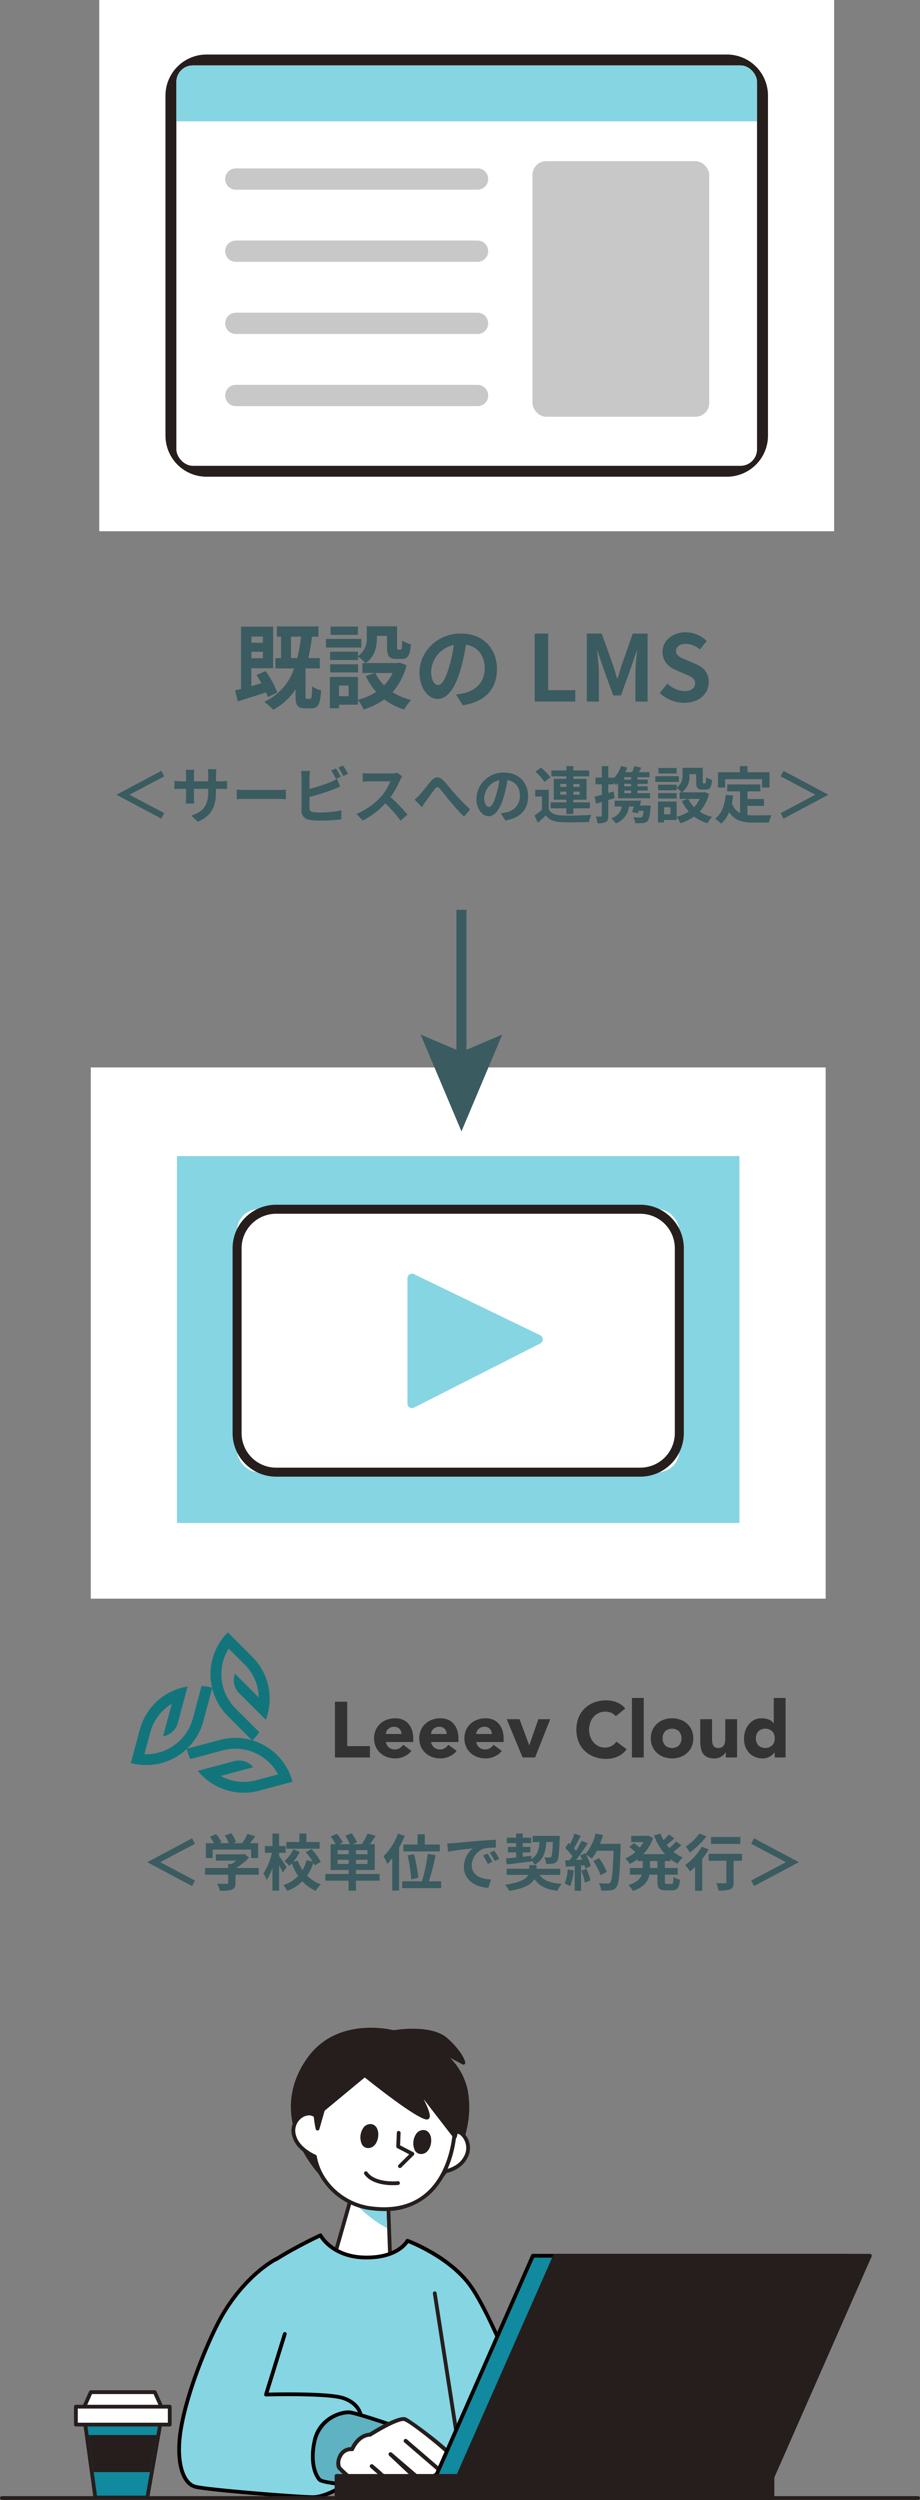<svg xmlns="http://www.w3.org/2000/svg" xmlns:xlink="http://www.w3.org/1999/xlink" width="275" height="747.114" viewBox="0 0 275 747.114">
  <rect x="0" y="0" width="275" height="747.114" fill="#808080" stroke="none"/>
  <defs>
    <clipPath id="clip-path">
      <rect id="長方形_5253" data-name="長方形 5253" width="275" height="141.13" fill="none"/>
    </clipPath>
    <clipPath id="clip-path-2">
      <path id="パス_16028" data-name="パス 16028" d="M132.889,83.918a14.2,14.2,0,0,0,8.415,3.06,12.484,12.484,0,0,0,7.905-2.8l-.51-14.28-11.22-2.04Z" transform="translate(-132.889 -67.854)" fill="none"/>
    </clipPath>
    <clipPath id="clip-path-3">
      <path id="パス_16030" data-name="パス 16030" d="M133.748,83.919a13.7,13.7,0,0,0,7.766,2.705,12.175,12.175,0,0,0,7.33-2.5l-.484-13.549-10.268-1.866Z" transform="translate(-133.748 -68.714)" fill="none"/>
    </clipPath>
    <clipPath id="clip-path-5">
      <path id="パス_16042" data-name="パス 16042" d="M34.482,156.7l2.974,21.627H52.045L55.854,156.7Z" transform="translate(-34.482 -156.701)" fill="none"/>
    </clipPath>
    <clipPath id="clip-path-7">
      <path id="パス_15963" data-name="パス 15963" d="M178.63,135.076H23.074A12.277,12.277,0,0,1,10.81,122.812V21.164A12.289,12.289,0,0,1,23.074,8.9H178.648a12.289,12.289,0,0,1,12.264,12.264V122.812a12.289,12.289,0,0,1-12.264,12.264Z" transform="translate(-10.81 -8.9)" fill="#251e1c"/>
    </clipPath>
    <clipPath id="clip-path-8">
      <rect id="長方形_5251" data-name="長方形 5251" width="173.567" height="119.659" rx="4.92" fill="#fff"/>
    </clipPath>
  </defs>
  <g id="グループ_9566" data-name="グループ 9566" transform="translate(-50 -3852.597)">
    <g id="グループ_9066" data-name="グループ 9066" transform="translate(50 4458.582)">
      <g id="グループ_9055" data-name="グループ 9055">
        <g id="グループ_9054" data-name="グループ 9054" clip-path="url(#clip-path)">
          <path id="パス_16021" data-name="パス 16021" d="M146.157,1.5s11.078-1.979,15.757,2.29S167,10.632,167,10.632L158.755,6.22s7.52,4.93,8.96,12.652C170.6,34.323,159.474,45.8,159.474,45.8l-34.585-1.537S107.846,27.629,120.873,9.46C129.8-2.995,146.157,1.5,146.157,1.5" transform="translate(-28.485 -0.175)" fill="#251e1c"/>
          <path id="パス_16022" data-name="パス 16022" d="M159.3,46.195h-.026l-34.584-1.537a.563.563,0,0,1-.37-.16c-.174-.17-17.239-17.191-4.08-35.541C128.875-3.088,144.435.364,146.006.751c1.3-.218,11.5-1.761,16.116,2.449,4.77,4.353,5.246,7.055,5.263,7.167a.565.565,0,0,1-.825.588l-3.733-2a19.549,19.549,0,0,1,5.271,9.634c2.9,15.559-8.279,27.314-8.392,27.43a.568.568,0,0,1-.407.172m-34.337-2.658,34.1,1.516c1.371-1.523,10.523-12.318,7.924-26.252-1.377-7.387-8.642-12.234-8.715-12.283a.566.566,0,0,1,.577-.972l6.863,3.672a20.706,20.706,0,0,0-4.353-5.181c-4.415-4.031-15.167-2.171-15.275-2.151a.565.565,0,0,1-.249-.011c-.161-.044-16.083-4.241-24.675,7.741-5.274,7.355-6.225,15.308-2.828,23.637a34.569,34.569,0,0,0,6.632,10.284" transform="translate(-28.311 0)" fill="#251e1c"/>
          <path id="パス_16023" data-name="パス 16023" d="M178.08,41.607c2.375-1.947,6.534,2.557,4.047,7.307-2.021,3.861-7.062,4.312-7.062,4.312Z" transform="translate(-43.001 -10.106)" fill="#fff"/>
          <path id="パス_16024" data-name="パス 16024" d="M174.881,53.606a.565.565,0,0,1-.548-.708l3.015-11.62a.559.559,0,0,1,.189-.295,2.836,2.836,0,0,1,3.724.224,6.249,6.249,0,0,1,1.184,7.783c-2.139,4.087-7.295,4.593-7.513,4.613l-.051,0m3.512-11.85L175.646,52.34c1.442-.306,4.416-1.238,5.8-3.873a5.12,5.12,0,0,0-.9-6.38,1.879,1.879,0,0,0-2.153-.33" transform="translate(-42.817 -9.921)" fill="#251e1c"/>
          <path id="パス_16025" data-name="パス 16025" d="M148.7,69.894l.51,14.28a12.484,12.484,0,0,1-7.905,2.8,14.209,14.209,0,0,1-8.415-3.06l4.59-16.065Z" transform="translate(-32.641 -16.667)" fill="#fff"/>
          <path id="パス_16026" data-name="パス 16026" d="M141.119,87.361a14.655,14.655,0,0,1-8.782-3.2.565.565,0,0,1-.176-.585l4.59-16.064a.57.57,0,0,1,.645-.4l11.22,2.04a.569.569,0,0,1,.465.537l.511,14.28a.565.565,0,0,1-.184.437,12.958,12.958,0,0,1-8.288,2.953" transform="translate(-32.457 -16.483)" fill="#251e1c"/>
        </g>
      </g>
      <g id="グループ_9057" data-name="グループ 9057" transform="translate(100.248 51.187)">
        <g id="グループ_9056" data-name="グループ 9056" clip-path="url(#clip-path-2)">
          <path id="パス_16027" data-name="パス 16027" d="M133.749,83.919a13.685,13.685,0,0,0,7.766,2.705,12.164,12.164,0,0,0,7.329-2.5L148.36,70.58l-10.267-1.866Z" transform="translate(-133.1 -68.065)" fill="#fff"/>
        </g>
      </g>
      <g id="グループ_9059" data-name="グループ 9059" transform="translate(100.896 51.836)">
        <g id="グループ_9058" data-name="グループ 9058" clip-path="url(#clip-path-3)">
          <path id="パス_16029" data-name="パス 16029" d="M138.973,67.854s6.653,7.44,12.581,9.353l.382-7.458Z" transform="translate(-135.031 -68.503)" fill="#86d5e3"/>
        </g>
      </g>
      <g id="グループ_9061" data-name="グループ 9061">
        <g id="グループ_9060" data-name="グループ 9060" clip-path="url(#clip-path)">
          <path id="パス_16031" data-name="パス 16031" d="M117.674,82.22s3.405,6.352,13,6.63c10.35.3,13.005-4.991,13.005-4.991s12.495,4.59,18.87,13.515c8.125,11.374,23.2,52.93,23.459,54.716h-96.9s8.16-54.282,9.945-58.107S117.674,82.22,117.674,82.22" transform="translate(-21.889 -20.196)" fill="#86d5e3"/>
          <path id="パス_16032" data-name="パス 16032" d="M185.829,152.472H88.93a.567.567,0,0,1-.56-.65c.334-2.22,8.193-54.407,9.992-58.262,1.82-3.9,17.145-11.214,18.886-12.035a.569.569,0,0,1,.74.244c.134.248,3.391,6.067,12.523,6.332,9.834.3,12.459-4.632,12.484-4.682a.567.567,0,0,1,.7-.275c.517.19,12.732,4.753,19.135,13.717,8,11.2,23.2,52.445,23.56,54.964a.566.566,0,0,1-.56.646M89.587,151.34h95.5c-1.732-5.54-15.37-42.888-23.18-53.821-5.539-7.754-15.942-12.246-18.177-13.145-.917,1.329-4.326,5.1-13.254,4.858-8.4-.244-12.194-4.946-13.2-6.466-4.934,2.36-16.537,8.381-17.886,11.273-1.369,2.933-6.951,38.38-9.8,57.3" transform="translate(-21.705 -20.012)" fill="#090000"/>
          <path id="パス_16033" data-name="パス 16033" d="M102.557,114.016l-5.61,18.1s18.1-.51,22.95,1.02,5.355,5.1,5.355,5.1l-5.127,21.109s-5.355,3.442-9.18,3.442-31.517-2.164-35.155-3.131c-3.833-1.02-6.05-7.967-4.088-18.36,2.173-11.514,8.085-25.358,11.475-31.628C87.868,101,94.5,94.708,99.966,91.61" transform="translate(-17.433 -22.502)" fill="#86d5e3"/>
          <path id="パス_16034" data-name="パス 16034" d="M110.764,163.174c-3.766,0-31.586-2.162-35.3-3.151-4.534-1.205-6.383-9.024-4.5-19.011C73.174,129.3,79.212,115.3,82.5,109.22c4.221-7.808,10.579-14.645,17.007-18.287a.566.566,0,1,1,.558.984c-6.251,3.543-12.446,10.212-16.57,17.84-3.254,6.018-9.23,19.882-11.417,31.463-1.973,10.459.357,16.825,3.678,17.709,3.67.976,31.268,3.113,35.01,3.113,3.225,0,7.714-2.64,8.685-3.235l5.043-20.766c-.121-.554-.908-3.269-4.946-4.545-4.7-1.483-22.584-1-22.764-.994a.543.543,0,0,1-.467-.224.563.563,0,0,1-.09-.509l5.61-18.1a.566.566,0,0,1,1.082.334l-5.377,17.353c3.586-.08,17.993-.309,22.347,1.067,5.125,1.617,5.722,5.4,5.745,5.558a.551.551,0,0,1-.011.214L120.494,159.3a.564.564,0,0,1-.244.342c-.224.145-5.539,3.533-9.485,3.533" transform="translate(-17.251 -22.317)" fill="#090000"/>
          <path id="パス_16035" data-name="パス 16035" d="M146.933,155.964s-8.925-3.06-11.73-3.57c-2.244-.408-9.18,1.53-10.71,8.415s.51,10.71,1.53,11.73,11.985,1.785,11.985,1.785Z" transform="translate(-30.444 -37.42)" fill="#5fb2c1"/>
          <path id="パス_16036" data-name="パス 16036" d="M137.822,174.705h-.038c-2.622-.183-11.261-.864-12.346-1.949-1.338-1.338-3.2-5.425-1.682-12.253,1.614-7.267,8.878-9.3,11.363-8.85,2.815.512,11.446,3.466,11.812,3.592a.565.565,0,0,1,.326.782l-8.925,18.36a.567.567,0,0,1-.509.318m-3.448-21.982a10.428,10.428,0,0,0-9.513,8.024c-1.414,6.362.283,10.112,1.377,11.206.633.537,6.142,1.224,11.242,1.593l8.478-17.439c-2.051-.693-8.73-2.922-11.041-3.342a3.064,3.064,0,0,0-.543-.043" transform="translate(-30.259 -37.236)" fill="#090000"/>
          <path id="パス_16037" data-name="パス 16037" d="M180.244,158.118a.566.566,0,0,1-.558-.479l-8.161-52.53a.566.566,0,0,1,1.119-.174l8.16,52.53a.565.565,0,0,1-.472.646.577.577,0,0,1-.088.007" transform="translate(-42.13 -25.658)" fill="#251e1c"/>
          <path id="パス_16038" data-name="パス 16038" d="M56.316,155.951,52.308,178.71H36.752l-3.131-22.759Z" transform="translate(-8.258 -38.306)" fill="#86d5e3"/>
          <path id="パス_16039" data-name="パス 16039" d="M52.124,179.091H36.567a.565.565,0,0,1-.561-.489l-3.131-22.758a.566.566,0,0,1,.561-.643H56.132a.566.566,0,0,1,.557.664l-4.008,22.759a.567.567,0,0,1-.557.468" transform="translate(-8.074 -38.122)" fill="#251e1c"/>
          <path id="パス_16040" data-name="パス 16040" d="M37.456,178.328H52.045L55.854,156.7H34.482Z" transform="translate(-8.47 -38.49)" fill="#11899e"/>
        </g>
      </g>
      <g id="グループ_9063" data-name="グループ 9063" transform="translate(26.012 118.211)">
        <g id="グループ_9062" data-name="グループ 9062" clip-path="url(#clip-path-5)">
          <path id="パス_16041" data-name="パス 16041" d="M57.5,161.346H31.495a.566.566,0,0,0-.566.566v9.945a.566.566,0,0,0,.566.566H57.5a.566.566,0,0,0,.566-.566v-9.945a.566.566,0,0,0-.566-.566" transform="translate(-33.609 -157.842)" fill="#251e1c"/>
        </g>
      </g>
      <g id="グループ_9065" data-name="グループ 9065">
        <g id="グループ_9064" data-name="グループ 9064" clip-path="url(#clip-path)">
          <path id="パス_16043" data-name="パス 16043" d="M56.66,149.473l-2.295-5.1H35.24l-2.3,5.1Z" transform="translate(-8.092 -35.462)" fill="#fff"/>
          <path id="パス_16044" data-name="パス 16044" d="M56.476,149.855H32.761a.566.566,0,0,1-.516-.8l2.295-5.1a.566.566,0,0,1,.516-.334H54.181a.564.564,0,0,1,.515.334l2.295,5.1a.566.566,0,0,1-.515.8m-22.84-1.132H55.6l-1.786-3.969H35.421Z" transform="translate(-7.908 -35.278)" fill="#251e1c"/>
          <rect id="長方形_5255" data-name="長方形 5255" width="28.05" height="5.355" transform="translate(22.685 113.245)" fill="#fff"/>
          <path id="パス_16045" data-name="パス 16045" d="M57.938,155.857H29.888a.566.566,0,0,1-.566-.566v-5.355a.566.566,0,0,1,.566-.566h28.05a.566.566,0,0,1,.566.566v5.355a.566.566,0,0,1-.566.566m-27.484-1.132H57.372V150.5H30.454Z" transform="translate(-7.202 -36.69)" fill="#251e1c"/>
          <path id="パス_16046" data-name="パス 16046" d="M134.368,169.625c-.919-1.2,0-5.865,3.825-5.61,0,0,1.631-4.135,5.355-4.335,0,0,8.415-5.355,10.455-4.59s15.555,11.221,15.81,13.26-2.551,3.825-5.355,2.04c0,0-3.57,4.845-7.65,1.275l-7.139-6.119s5.073,4.789,6.731,6.319c1.511,1.395-3.57,4.08-5.865,2.551a81.357,81.357,0,0,1-6.476-5.3,45.64,45.64,0,0,1,4.267,3.938c.8,1.027-3.656,3.784-6.589,2.382a32.456,32.456,0,0,1-7.369-5.809" transform="translate(-32.924 -38.076)" fill="#fff"/>
          <path id="パス_16047" data-name="パス 16047" d="M143.376,176.226a4.8,4.8,0,0,1-2.088-.446A32.908,32.908,0,0,1,133.7,169.8c-.671-.878-.576-2.784.21-4.249a4.145,4.145,0,0,1,3.708-2.325c.524-1.082,2.253-4.048,5.544-4.314,1.708-1.079,8.713-5.37,10.855-4.564,1.558.585,15.867,11.161,16.191,13.742a2.963,2.963,0,0,1-1.458,2.842,4.356,4.356,0,0,1-4.349.035,6.989,6.989,0,0,1-4.161,2.39,4.82,4.82,0,0,1-3.2-.811,1.941,1.941,0,0,1-.387.781c-1.16,1.474-4.673,2.708-6.645,1.395-.405-.269-.864-.606-1.347-.975a2.145,2.145,0,0,1-.247.375,7.246,7.246,0,0,1-5.042,2.108M137.7,164.41a3,3,0,0,0-2.742,1.7,3.427,3.427,0,0,0-.312,2.965,31.711,31.711,0,0,0,7.153,5.634,5.37,5.37,0,0,0,4.553-.467,2.961,2.961,0,0,0,1.268-1.068,16.035,16.035,0,0,0-1.4-1.414c-1.454-1.227-2.658-2.311-2.75-2.394a.594.594,0,0,1,.776-.9c.09.075,1.487,1.231,2.716,2.363,1.25,1.055,2.682,2.213,3.71,2.9,1.353.9,4.219-.08,5.053-1.14.252-.32.157-.408.08-.478-1.641-1.516-6.684-6.276-6.736-6.325a.594.594,0,0,1,.8-.883l7.139,6.12a4.011,4.011,0,0,0,3.1,1.149,6.242,6.242,0,0,0,3.681-2.326.594.594,0,0,1,.8-.148,3.281,3.281,0,0,0,3.531.226,1.767,1.767,0,0,0,.915-1.692c-.272-1.577-13.156-11.924-15.429-12.777-1.219-.456-6.537,2.378-9.928,4.535a.589.589,0,0,1-.287.092c-3.3.177-4.82,3.921-4.834,3.96a.6.6,0,0,1-.592.375c-.088-.007-.176-.009-.259-.009" transform="translate(-32.731 -37.887)" fill="#251e1c"/>
          <path id="パス_16048" data-name="パス 16048" d="M170.819,172.915a.591.591,0,0,1-.388-.143l-10.29-8.854a.594.594,0,0,1,.775-.9l10.291,8.853a.594.594,0,0,1-.388,1.044" transform="translate(-39.284 -40.006)" fill="#251e1c"/>
          <path id="パス_16049" data-name="パス 16049" d="M266.7,156.378H172.607l29.07-66.044h94.094Z" transform="translate(-42.397 -22.188)" fill="#11899e"/>
          <path id="パス_16050" data-name="パス 16050" d="M266.517,156.759H172.423a.566.566,0,0,1-.518-.794l29.07-66.044a.566.566,0,0,1,.518-.338h94.094a.566.566,0,0,1,.518.794l-29.07,66.044a.567.567,0,0,1-.518.338m-93.227-1.132h92.859L294.72,90.715H201.861Z" transform="translate(-42.213 -22.004)" fill="#090000"/>
          <path id="パス_16051" data-name="パス 16051" d="M304.849,89.839a.567.567,0,0,0-.473-.256H210.281a.565.565,0,0,0-.518.338l-29.07,66.044a.565.565,0,0,0,.517.794h94.1a.564.564,0,0,0,.517-.338l29.07-66.044a.563.563,0,0,0-.044-.537" transform="translate(-44.372 -22.004)" fill="#251e1c"/>
          <path id="パス_16052" data-name="パス 16052" d="M263.462,176.794h-130.3a.566.566,0,0,0-.566.566v6.63a.566.566,0,0,0,.566.566h130.3a.566.566,0,0,0,.566-.566v-6.63a.566.566,0,0,0-.566-.566" transform="translate(-32.568 -43.426)" fill="#251e1c"/>
          <path id="パス_16053" data-name="パス 16053" d="M145.632,14.072c-16.307-.65-22.1,10.348-22.1,10.348a38.5,38.5,0,0,0-1.048,5.064c-2.449-1.525-7.286,1.388-5.988,6.269.951,3.576,4.845,5.588,6.2,6.19a17.753,17.753,0,0,0,2.126,5.824A20.009,20.009,0,0,0,140.328,57.5c23.381,2.463,24.151-23.281,24.151-23.281,1.12-8.887-2.54-19.5-18.847-20.146" transform="translate(-28.56 -3.45)" fill="#fff"/>
          <path id="パス_16054" data-name="パス 16054" d="M143.2,58.047a29.635,29.635,0,0,1-3.119-.169,20.54,20.54,0,0,1-15.947-10.011A18.19,18.19,0,0,1,122,42.153c-1.75-.822-5.3-2.885-6.242-6.439a5.769,5.769,0,0,1,2.069-6.35,4.653,4.653,0,0,1,4.017-.88,37.141,37.141,0,0,1,.954-4.41.62.62,0,0,1,.041-.1,19.093,19.093,0,0,1,5.094-5.6c3.256-2.491,8.939-5.386,17.534-5.046,7.094.283,12.389,2.43,15.738,6.383,3.067,3.62,4.363,8.734,3.648,14.4-.011.451-.457,12.41-8.349,19.3a19.558,19.558,0,0,1-13.3,4.639M120.775,29.456a3.918,3.918,0,0,0-2.273.817,4.673,4.673,0,0,0-1.648,5.151c.9,3.368,4.726,5.3,5.88,5.818a.564.564,0,0,1,.325.413,17.169,17.169,0,0,0,2.059,5.644A19.409,19.409,0,0,0,140.2,56.753c6.368.673,11.6-.739,15.555-4.193,7.519-6.562,7.967-18.424,7.971-18.543.4-3.15.473-9.025-3.385-13.58-3.135-3.7-8.155-5.714-14.919-5.983-8.221-.324-13.65,2.418-16.755,4.778a18.687,18.687,0,0,0-4.8,5.223,39.346,39.346,0,0,0-1.013,4.926.566.566,0,0,1-.859.4,2.29,2.29,0,0,0-1.221-.324" transform="translate(-28.376 -3.266)" fill="#251e1c"/>
          <path id="パス_16055" data-name="パス 16055" d="M146.655,7.6c9.179.131,18.183,4.808,20.212,11.524s-.2,15.286-.2,15.286L152.445,15.993s7.664,12.063,5.873,12.739S139.685,16,139.685,16L127.22,26.326,125.586,32s-1.8-7.71.2-12.989S136.708,7.455,146.655,7.6" transform="translate(-30.665 -1.865)" fill="#251e1c"/>
          <path id="パス_16056" data-name="パス 16056" d="M166.479,34.787a.566.566,0,0,1-.448-.22l-8.953-11.593c1.224,2.39,2.121,4.6,1.821,5.5a.95.95,0,0,1-.567.606c-.774.291-4.256-.959-18.825-12.538l-11.979,9.926-1.586,5.509a.535.535,0,0,1-.558.41.566.566,0,0,1-.536-.438c-.075-.321-1.813-7.938.221-13.317,2.151-5.687,11.476-11.915,21.408-11.783,9.815.14,18.733,5.266,20.745,11.926,2.053,6.79-.1,15.235-.2,15.591a.565.565,0,0,1-.434.411.535.535,0,0,1-.113.012M152.259,15.243a.566.566,0,0,1,.449.22l13.48,17.455c.511-2.538,1.479-8.766-.048-13.819C164.264,12.892,155.8,8.11,146.461,7.978c-9.458-.156-18.315,5.716-20.334,11.052-1.243,3.29-.952,7.621-.591,10.27l.954-3.315a.566.566,0,0,1,.183-.279l12.466-10.33a.566.566,0,0,1,.714-.008c7.667,6.107,16.322,12.365,18,12.631.121-1.255-2.986-7.036-6.067-11.887a.566.566,0,0,1,.477-.869" transform="translate(-30.479 -1.681)" fill="#251e1c"/>
          <path id="パス_16057" data-name="パス 16057" d="M158.11,51.977a.566.566,0,0,1-.4-.968l3.168-3.134-3.561-1.853a.563.563,0,0,1-.3-.524l.162-4.077a.555.555,0,0,1,.588-.542.566.566,0,0,1,.542.588l-.148,3.718,3.931,2.045a.565.565,0,0,1,.137.9l-3.72,3.68a.563.563,0,0,1-.4.164" transform="translate(-38.567 -10.04)" fill="#251e1c"/>
          <path id="パス_16058" data-name="パス 16058" d="M152.906,61.035c-2.29,0-6.51-.412-8.551-3.234a.566.566,0,1,1,.917-.663c2.434,3.367,9,2.71,9.062,2.7a.566.566,0,0,1,.121,1.126c-.082.009-.675.069-1.549.069" transform="translate(-35.431 -13.977)" fill="#251e1c"/>
          <path id="パス_16059" data-name="パス 16059" d="M166.815,40.516h0a2.615,2.615,0,0,0-2.346,1.412,5.005,5.005,0,0,0-.253,4.648,2.1,2.1,0,0,0,1.881,1.117h.038c1.906-.03,2.959-2.078,2.982-3.99.022-1.851-.9-3.132-2.3-3.187" transform="translate(-40.223 -9.951)" fill="#251e1c"/>
          <path id="パス_16060" data-name="パス 16060" d="M145.852,38.155h0a2.584,2.584,0,0,0-2.346,1.413,5,5,0,0,0-.253,4.648,2.1,2.1,0,0,0,1.879,1.116h.039c1.906-.03,2.96-2.078,2.983-3.99.022-1.851-.9-3.132-2.3-3.187" transform="translate(-35.074 -9.371)" fill="#251e1c"/>
          <path id="パス_16061" data-name="パス 16061" d="M274.434,186.695H.566a.566.566,0,1,1,0-1.132H274.434a.566.566,0,1,1,0,1.132" transform="translate(0 -45.58)" fill="#251e1c"/>
        </g>
      </g>
    </g>
    <g id="OBJECTS" transform="translate(79.672 3852.597)">
      <rect id="長方形_5245" data-name="長方形 5245" width="219.659" height="158.759" transform="translate(-2.537 319)" fill="#fff"/>
      <rect id="長方形_5246" data-name="長方形 5246" width="168.112" height="109.647" transform="translate(23.236 345.487)" fill="#86d5e3"/>
      <rect id="長方形_5247" data-name="長方形 5247" width="132.18" height="78.583" rx="6.37" transform="translate(41.193 361.376)" fill="#fff"/>
      <path id="パス_15960" data-name="パス 15960" d="M416.544,103.676H307.666a13.011,13.011,0,0,1-13-13V35.416a13.011,13.011,0,0,1,13-13H416.544a13.011,13.011,0,0,1,13,13V90.679A13.011,13.011,0,0,1,416.544,103.676ZM307.666,25.111a10.316,10.316,0,0,0-10.306,10.306V90.679a10.316,10.316,0,0,0,10.306,10.306H416.544A10.316,10.316,0,0,0,426.85,90.679V35.416a10.316,10.316,0,0,0-10.306-10.306H307.666Z" transform="translate(-254.813 337.62)" fill="#251e1c"/>
      <path id="パス_15961" data-name="パス 15961" d="M362.923,52.08,325.16,33.812a1.317,1.317,0,0,0-1.3.073,1.351,1.351,0,0,0-.641,1.153V72.49a1.328,1.328,0,0,0,.641,1.153,1.344,1.344,0,0,0,1.318.055l37.763-19.184a1.363,1.363,0,0,0-.037-2.435Z" transform="translate(-231.102 346.967)" fill="#86d5e3"/>
      <rect id="長方形_5248" data-name="長方形 5248" width="219.659" height="158.759" fill="#fff"/>
      <path id="パス_15962" data-name="パス 15962" d="M178.63,135.076H23.074A12.277,12.277,0,0,1,10.81,122.812V21.164A12.289,12.289,0,0,1,23.074,8.9H178.648a12.289,12.289,0,0,1,12.264,12.264V122.812a12.289,12.289,0,0,1-12.264,12.264Z" transform="translate(8.978 7.391)" fill="#251e1c"/>
      <g id="グループ_9053" data-name="グループ 9053" transform="translate(19.788 16.291)" clip-path="url(#clip-path-7)">
        <rect id="長方形_5249" data-name="長方形 5249" width="173.567" height="119.659" rx="4.92" transform="translate(3.258 3.258)" fill="#fff"/>
        <g id="グループ_9052" data-name="グループ 9052" transform="translate(3.258 3.258)" clip-path="url(#clip-path-8)">
          <rect id="長方形_5250" data-name="長方形 5250" width="188.687" height="25.883" transform="translate(-8.109 -9.171)" fill="#86d5e3"/>
        </g>
      </g>
      <path id="パス_15964" data-name="パス 15964" d="M95.995,33.86H23.745a3.185,3.185,0,1,1,0-6.37h72.25a3.185,3.185,0,1,1,0,6.37Z" transform="translate(17.075 22.83)" fill="#c8c8c9"/>
      <path id="パス_15965" data-name="パス 15965" d="M95.995,45.64H23.745a3.185,3.185,0,1,1,0-6.37h72.25a3.185,3.185,0,1,1,0,6.37Z" transform="translate(17.075 32.613)" fill="#c8c8c9"/>
      <path id="パス_15966" data-name="パス 15966" d="M95.995,57.42H23.745a3.185,3.185,0,0,1,0-6.37h72.25a3.185,3.185,0,1,1,0,6.37Z" transform="translate(17.075 42.397)" fill="#c8c8c9"/>
      <path id="パス_15967" data-name="パス 15967" d="M95.995,69.2H23.745a3.185,3.185,0,1,1,0-6.37h72.25a3.185,3.185,0,1,1,0,6.37Z" transform="translate(17.075 52.18)" fill="#c8c8c9"/>
      <rect id="長方形_5252" data-name="長方形 5252" width="52.828" height="76.386" rx="4.09" transform="translate(129.489 48.16)" fill="#c8c8c9"/>
      <path id="パス_15991" data-name="パス 15991" d="M17.036,127.5,6.712,132.952v.073l10.324,5.455-.86,1.647-13.326-7.1v-.073l13.326-7.1.86,1.647Z" transform="translate(2.367 104.518)" fill="#3a5b60"/>
      <path id="パス_15992" data-name="パス 15992" d="M26.027,129.2A10.4,10.4,0,0,0,28,129.076v2.435c-.4-.037-1.025-.055-1.977-.055H24.691v.6c0,4.54-1.08,7.3-5.418,9.244l-1.922-1.849c3.478-1.226,5.016-2.819,5.016-7.3v-.7H18.1v2.489c0,.805.055,1.556.073,1.922H15.648a14.8,14.8,0,0,0,.11-1.922v-2.489H14.22c-.9,0-1.556.037-1.94.073V129.04a11.752,11.752,0,0,0,1.94.165h1.538v-1.812a14.869,14.869,0,0,0-.11-1.647h2.563a11.277,11.277,0,0,0-.11,1.666V129.2h4.265v-1.922a12.08,12.08,0,0,0-.11-1.7h2.563a15.74,15.74,0,0,0-.11,1.7V129.2h1.336Z" transform="translate(10.198 104.293)" fill="#3a5b60"/>
      <path id="パス_15993" data-name="パス 15993" d="M22.45,128.91c.641.055,1.959.11,2.892.11h9.683c.824,0,1.647-.073,2.105-.11v2.874c-.439,0-1.355-.092-2.105-.092H25.342c-1.025,0-2.233.037-2.892.092V128.91Z" transform="translate(18.645 107.059)" fill="#3a5b60"/>
      <path id="パス_15994" data-name="パス 15994" d="M35.476,137.749c0,.787.366.988,1.172,1.153a16.69,16.69,0,0,0,2.087.11,29.92,29.92,0,0,0,6.26-.641v2.673a50.437,50.437,0,0,1-6.407.384,19.314,19.314,0,0,1-3.02-.22,2.6,2.6,0,0,1-2.471-2.727V128.5a15.4,15.4,0,0,0-.146-1.9h2.673a13.969,13.969,0,0,0-.146,1.9v3.46a45.5,45.5,0,0,0,6.242-2.032,11.573,11.573,0,0,0,1.959-.988l.97,2.325c-.7.293-1.519.641-2.105.86a61.018,61.018,0,0,1-7.066,2.233v3.386Zm7.889-8.8a20.142,20.142,0,0,0-1.409-2.526l1.428-.6c.458.677,1.1,1.83,1.446,2.508Zm2.16-3.954a22.53,22.53,0,0,1,1.464,2.489l-1.428.622a19.283,19.283,0,0,0-1.464-2.526Z" transform="translate(27.365 103.803)" fill="#3a5b60"/>
      <path id="パス_15995" data-name="パス 15995" d="M55.629,127.267a7.015,7.015,0,0,0-.622,1.135,27.45,27.45,0,0,1-2.819,5.034,51.985,51.985,0,0,1,5.034,5.235l-2.05,1.812a40.856,40.856,0,0,0-4.54-5.18,23.637,23.637,0,0,1-6.773,5.144l-1.849-1.977a20.6,20.6,0,0,0,7.4-5.254,14.364,14.364,0,0,0,2.691-4.485H45.982c-.751,0-1.739.11-2.123.128v-2.6a20.048,20.048,0,0,0,2.123.128h6.334a6.321,6.321,0,0,0,1.867-.238l1.483,1.117Z" transform="translate(34.889 104.767)" fill="#3a5b60"/>
      <path id="パス_15996" data-name="パス 15996" d="M53,132.12c.824-.86,2.215-2.727,3.313-4.027,1.245-1.446,2.416-1.574,3.716-.293,1.208,1.208,2.636,3.075,3.7,4.247,1.135,1.263,2.654,2.892,4.357,4.448l-1.83,2.142c-1.281-1.226-2.819-2.965-3.954-4.32-1.117-1.318-2.435-3.057-3.277-4.009-.622-.7-.952-.6-1.483.055-.7.915-1.977,2.709-2.746,3.734-.421.586-.805,1.245-1.135,1.721l-2.16-2.27A15.3,15.3,0,0,0,53,132.12Z" transform="translate(42.77 105.404)" fill="#3a5b60"/>
      <path id="パス_15997" data-name="パス 15997" d="M68.875,138.294c.677-.092,1.19-.183,1.666-.293a4.878,4.878,0,0,0,4.045-4.851c0-2.636-1.336-4.375-3.734-4.8a39.191,39.191,0,0,1-1.062,4.924c-1.062,3.661-2.618,5.894-4.558,5.894s-3.643-2.215-3.643-5.272a8.015,8.015,0,0,1,8.219-7.761c4.631,0,7.212,3.13,7.212,7.084s-2.306,6.517-6.809,7.212l-1.336-2.142ZM67.484,132.8a29.1,29.1,0,0,0,.952-4.393,5.667,5.667,0,0,0-4.521,5.254c0,1.83.714,2.727,1.391,2.727.732,0,1.464-1.135,2.178-3.588Z" transform="translate(51.15 104.758)" fill="#3a5b60"/>
      <path id="パス_15998" data-name="パス 15998" d="M75.335,138c.7,1.226,1.959,1.739,3.807,1.812,2.16.092,6.407.037,8.9-.165a8.965,8.965,0,0,0-.659,2.123c-2.233.11-6.059.146-8.256.055-2.142-.092-3.588-.622-4.668-2.032-.714.714-1.464,1.409-2.38,2.2l-1.007-2.16A21.642,21.642,0,0,0,73.3,138.15v-3.99H71.29v-2h4.045V138Zm-1.281-8.2a14.017,14.017,0,0,0-2.709-3.039l1.647-1.245a15.5,15.5,0,0,1,2.819,2.91L74.054,129.8Zm6.553,7.889H75.9v-1.776h4.7v-.805H76.836v-6.224h3.771v-.751H76.122V126.38h4.485v-1.3h2.087v1.3h4.723v1.757H82.694v.751h3.936v6.224H82.694v.805h4.942v1.776H82.694v1.7H80.607Zm-1.812-6.407h1.812v-.879H78.795Zm1.812,2.325v-.915H78.795v.915Zm2.087-3.2v.879h1.867v-.879Zm1.885,2.288H82.712v.915h1.867Z" transform="translate(59.023 103.878)" fill="#3a5b60"/>
      <path id="パス_15999" data-name="パス 15999" d="M86.856,134.633c-.6.2-1.245.4-1.867.586v4.649c0,1.007-.165,1.556-.7,1.9a4.638,4.638,0,0,1-2.508.4,8.887,8.887,0,0,0-.531-2.014,14.066,14.066,0,0,0,1.483.018c.22,0,.311-.073.311-.311v-4.045c-.586.183-1.172.348-1.7.494l-.476-2.087c.6-.146,1.373-.329,2.178-.549v-3.148H81.163v-2h1.885V125.1h1.94v3.441h1.647v.146a9.335,9.335,0,0,0,2.178-3.624l1.83.458c-.165.476-.348.934-.549,1.391h2.014a13.21,13.21,0,0,0,.677-1.812l2.068.476c-.256.458-.513.915-.732,1.336h3.185v1.5H93.72v.714h3.057v1.263H93.72v.751h3.057v1.245H93.72v.805h3.753v1.519H87.917V130.13c-.22.22-.439.439-.641.622-.146-.2-.4-.494-.641-.787v.567H84.989v2.6l1.611-.458.275,1.959Zm10.8,2.27a3.938,3.938,0,0,1-.073.769c-.183,2.306-.439,3.4-.9,3.881a2,2,0,0,1-1.391.567,17.579,17.579,0,0,1-2.252.018,4.024,4.024,0,0,0-.6-1.794,19.752,19.752,0,0,0,2,.11.847.847,0,0,0,.622-.165c.22-.2.384-.751.513-1.849H94.123c-.055.256-.128.494-.183.714l-1.812-.275c.146-.494.311-1.1.458-1.721H91.176a6.159,6.159,0,0,1-3.936,5.07,8.261,8.261,0,0,0-1.355-1.574,4.259,4.259,0,0,0,3.148-3.5H86.892v-1.739h7.871c-.092.476-.2.97-.311,1.464h3.167Zm-5.839-8.493h-2.05v.714h2.05Zm0,1.977h-2.05v.751h2.05Zm0,2h-2.05v.805h2.05Z" transform="translate(67.162 103.861)" fill="#3a5b60"/>
      <path id="パス_16000" data-name="パス 16000" d="M97.847,129.578H90.8v-1.721h7.047Zm8.988,3.551a12.309,12.309,0,0,1-2.782,5.327,12.169,12.169,0,0,0,3.716,1.574,9.291,9.291,0,0,0-1.391,1.885,12.655,12.655,0,0,1-3.972-2,14.58,14.58,0,0,1-4.119,2,9.116,9.116,0,0,0-1.117-1.885v.934H93.4v.714H91.587v-6.242H97.17v4.558a11.686,11.686,0,0,0,3.643-1.574,12.617,12.617,0,0,1-2.068-3.167l1.83-.6H98.067V132.69h.6a9.554,9.554,0,0,0-1.5-1.318v.7H91.624V130.4H97.17v.879a4.135,4.135,0,0,0,1.757-3.753V125.35h6.041v4.1c0,.513.037.567.238.567h.458c.238,0,.311-.238.329-1.83a6.1,6.1,0,0,0,1.757.769c-.183,2.27-.641,2.91-1.849,2.91h-1.043c-1.446,0-1.849-.567-1.849-2.38v-2.215H101v.311a5.851,5.851,0,0,1-2.233,5.107H105.1l.366-.092,1.409.531Zm-9.647,1.409H91.642V132.91h5.546Zm-.018-7.487H91.734V125.4H97.17Zm-1.849,10.1h-1.9v2.105h1.9Zm5.308-2.508a8.955,8.955,0,0,0,1.757,2.471,8.568,8.568,0,0,0,1.684-2.471Z" transform="translate(75.409 104.102)" fill="#3a5b60"/>
      <path id="パス_16001" data-name="パス 16001" d="M110.227,139.687a18.244,18.244,0,0,0,2.05.11c.97,0,3.954,0,5.144-.055a8.109,8.109,0,0,0-.751,2.215h-4.5c-3.331,0-5.8-.549-7.413-3.167a9.266,9.266,0,0,1-2.416,3.478,14.157,14.157,0,0,0-1.757-1.483c1.94-1.464,2.819-3.99,3.148-7.121l2.233.22c-.11.824-.238,1.593-.4,2.325a4.879,4.879,0,0,0,2.453,2.874v-6.462h-3.844v-2.068h9.9v2.068h-3.862v2.288h4.961v2.05h-4.961v2.727Zm-6.7-8.2h-2.105V126.91h6.535v-1.83h2.27v1.83h6.59v4.576H114.6v-2.508H103.527v2.508Z" transform="translate(83.531 103.878)" fill="#3a5b60"/>
      <path id="パス_16002" data-name="パス 16002" d="M125.456,132.952v.073l-13.326,7.1-.86-1.647,10.324-5.455v-.073L111.27,127.5l.86-1.647,13.326,7.1Z" transform="translate(92.409 104.518)" fill="#3a5b60"/>
      <path id="パス_16003" data-name="パス 16003" d="M31.973,123.376a12.78,12.78,0,0,0-.549-1.391c-2.947.952-6,1.922-8.439,2.673l-.805-3.24c.531-.146,1.135-.311,1.776-.458V102.343h9.592v12.429H27.031v5.345c.97-.275,2-.567,3.02-.879a26.05,26.05,0,0,0-1.483-2.435l2.727-1.19a30.461,30.461,0,0,1,3.515,6.407l-2.874,1.373ZM27.049,105.29v1.867H30.49V105.29Zm3.441,6.5v-1.94H27.049v1.94Zm14.131,12.118c.4,0,.513-.494.6-3.716A7.891,7.891,0,0,0,47.9,121.4c-.275,4.228-.97,5.345-2.947,5.345H43.139c-2.343,0-2.892-.934-2.892-3.753v-1.9a18.842,18.842,0,0,1-6.681,6.1,18.914,18.914,0,0,0-2.654-2.38,16.974,16.974,0,0,0,8.915-9.994h-5.6v-3.075h1.684v-6.407H34.664V102.27H47.093v3.057H45.171a59.483,59.483,0,0,1-1.117,6.407H47.5v3.075H43.231v8.164c0,.824.055.934.439.934h.952Zm-3.844-12.173a49.9,49.9,0,0,0,1.117-6.407h-3v6.407Z" transform="translate(18.42 84.935)" fill="#3a5b60"/>
      <path id="パス_16004" data-name="パス 16004" d="M47.59,108.6H37.01v-2.581H47.59Zm13.491,5.327a18.578,18.578,0,0,1-4.155,8,18.627,18.627,0,0,0,5.565,2.361,14.78,14.78,0,0,0-2.087,2.819,18.755,18.755,0,0,1-5.949-3,21.585,21.585,0,0,1-6.187,3,13.2,13.2,0,0,0-1.684-2.819v1.391H40.927v1.062H38.2V117.37h8.384v6.846a17.912,17.912,0,0,0,5.455-2.361,19.325,19.325,0,0,1-3.112-4.741l2.764-.915H47.938V113.27h.915a13.929,13.929,0,0,0-2.252-1.977v1.043H38.273v-2.489H46.6v1.318a6.2,6.2,0,0,0,2.618-5.638V102.25H58.28v6.15c0,.769.055.842.348.842h.677c.348,0,.458-.366.494-2.746a9.4,9.4,0,0,0,2.618,1.153c-.275,3.4-.97,4.357-2.782,4.357H58.061c-2.16,0-2.782-.842-2.782-3.569v-3.331h-3.02v.458c0,2.581-.549,5.711-3.35,7.67h9.519l.549-.146,2.105.787ZM46.62,116.034H38.291V113.6H46.62Zm-.055-11.221H38.4v-2.471h8.164ZM43.8,119.969H40.927v3.167H43.8Zm7.981-3.771a13.324,13.324,0,0,0,2.618,3.7,13.048,13.048,0,0,0,2.544-3.7Z" transform="translate(30.737 84.918)" fill="#3a5b60"/>
      <path id="パス_16005" data-name="パス 16005" d="M63.218,121.662a23.464,23.464,0,0,0,2.489-.439c3.441-.824,6.077-3.331,6.077-7.285s-2-6.553-5.6-7.194a62.75,62.75,0,0,1-1.593,7.4c-1.593,5.491-3.917,8.841-6.846,8.841s-5.455-3.331-5.455-7.908c0-6.26,5.382-11.642,12.338-11.642s10.818,4.686,10.818,10.617-3.46,9.775-10.214,10.818l-2-3.2Zm-2.087-8.219a42.8,42.8,0,0,0,1.428-6.59,8.5,8.5,0,0,0-6.791,7.889c0,2.746,1.08,4.082,2.087,4.082C58.971,118.824,60.051,117.122,61.131,113.443Z" transform="translate(43.426 85.898)" fill="#3a5b60"/>
      <path id="パス_16006" data-name="パス 16006" d="M71.11,103.44h4.009v16.914h8.109v3.4H71.11Z" transform="translate(59.056 85.906)" fill="#3a5b60"/>
      <path id="パス_16007" data-name="パス 16007" d="M79.638,103.44h4.43l3.4,9.5c.439,1.263.805,2.6,1.208,3.936h.128c.439-1.318.787-2.673,1.208-3.936l3.331-9.5h4.43v20.318H94.136v-8.475c0-1.922.293-4.741.494-6.681h-.11l-1.629,4.778-3.075,8.548H87.509L84.4,113.38,82.805,108.6H82.7c.183,1.922.513,4.759.513,6.681v8.475H79.62V103.44Z" transform="translate(66.124 85.906)" fill="#3a5b60"/>
      <path id="パス_16008" data-name="パス 16008" d="M91.528,121.352l2.306-2.8a7.772,7.772,0,0,0,5.089,2.252c2.087,0,3.185-.915,3.185-2.343,0-1.519-1.208-1.977-3-2.746l-2.673-1.153c-2.032-.842-4.064-2.508-4.064-5.455,0-3.331,2.874-5.876,6.919-5.876a8.865,8.865,0,0,1,6.279,2.6l-2.032,2.544a6.376,6.376,0,0,0-4.247-1.684c-1.757,0-2.892.805-2.892,2.142,0,1.446,1.428,1.977,3.13,2.673l2.618,1.135c2.435,1.007,4.027,2.581,4.027,5.51,0,3.331-2.727,6.15-7.359,6.15a10.572,10.572,0,0,1-7.3-2.965Z" transform="translate(75.998 85.732)" fill="#3a5b60"/>
      <path id="パス_16009" data-name="パス 16009" d="M294.956,127.5l-10.324,5.455v.073l10.324,5.455-.86,1.647-13.326-7.1v-.073l13.326-7.1.86,1.647Z" transform="translate(-266.357 423.518)" fill="#3a5b60"/>
      <path id="パス_16010" data-name="パス 16010" d="M306.205,137.431h-6.938v2.435c0,1.135-.238,1.7-1.117,2.014a10.728,10.728,0,0,1-3.5.348,10.617,10.617,0,0,0-.879-2.123c1.153.055,2.489.055,2.837.037.384,0,.476-.073.476-.329v-2.38H290.17v-2.014h6.919v-1.19h1.025a12.187,12.187,0,0,0,1.391-1.007h-6.114v-1.885h8.091l.476-.11,1.354,1.062a17.1,17.1,0,0,1-3.881,3.13h6.773v2.014Zm-13.784-4.979h-2.014V128h2.453a15.236,15.236,0,0,0-1.245-1.885l1.812-.824a10.417,10.417,0,0,1,1.647,2.4l-.641.311h2.819a12.666,12.666,0,0,0-1.135-2.288l1.885-.7a10.625,10.625,0,0,1,1.409,2.636l-.86.348h2.727a16.337,16.337,0,0,0,1.556-2.782l2.325.714c-.494.714-1.007,1.428-1.519,2.068h2.4v4.448h-2.105v-2.526h-11.5v2.526Z" transform="translate(-258.55 422.828)" fill="#3a5b60"/>
      <path id="パス_16011" data-name="パス 16011" d="M305.466,136.767c-.238-.586-.659-1.464-1.08-2.288v7.67h-1.977V135.3a14.84,14.84,0,0,1-1.739,3.661,9.906,9.906,0,0,0-.97-1.977,18.628,18.628,0,0,0,2.544-6.15h-2.105v-2.014h2.27V125.07h1.977v3.753h1.959v2.014h-1.959v.934c.513.677,1.922,2.856,2.252,3.368l-1.172,1.629Zm9.555-2.178a8.082,8.082,0,0,0-.4-.787,15.058,15.058,0,0,1-1.849,3.862,10.757,10.757,0,0,0,4.1,2.6,9.163,9.163,0,0,0-1.5,1.94,11.656,11.656,0,0,1-4.027-2.837,12.191,12.191,0,0,1-4.558,2.856,8.683,8.683,0,0,0-1.1-1.739,10.521,10.521,0,0,0,4.393-2.727A17.144,17.144,0,0,1,308.193,134c-.256.256-.531.494-.769.714a8.112,8.112,0,0,0-1.464-1.373,10.523,10.523,0,0,0,2.672-3.569l1.922.805a14.564,14.564,0,0,1-1.977,2.984l1.391-.384a13.3,13.3,0,0,0,1.428,2.837,11.186,11.186,0,0,0,1.19-2.947l1.83.384a21.975,21.975,0,0,0-2.05-2.8l1.666-.952a17.2,17.2,0,0,1,2.8,3.826l-1.794,1.062Zm1.483-4.979h-9.94v-2h3.881V125.07h2.105v2.544H316.5Z" transform="translate(-250.635 422.87)" fill="#3a5b60"/>
      <path id="パス_16012" data-name="パス 16012" d="M326.046,139.2h-7.084v2.984h-2.2V139.2H309.81v-2.014h6.956v-1.19H311.4v-7.706h1.519a18.513,18.513,0,0,0-1.5-2.252l1.83-.86a15.069,15.069,0,0,1,1.812,2.563l-1.117.549h3.185a12.211,12.211,0,0,0-1.355-2.526l1.922-.732a14.775,14.775,0,0,1,1.593,2.727l-1.3.531h2.746a17.837,17.837,0,0,0,1.7-3.185l2.4.7c-.531.879-1.135,1.757-1.684,2.489h1.428v7.706h-5.638v1.19h7.084V139.2Zm-9.262-9.134h-3.295v1.226h3.295Zm0,4.137v-1.245h-3.295V134.2Zm5.62-4.137h-3.423v1.226H322.4Zm0,2.892h-3.423V134.2H322.4Z" transform="translate(-242.239 422.837)" fill="#3a5b60"/>
      <path id="パス_16013" data-name="パス 16013" d="M325.662,125.767a29.694,29.694,0,0,1-1.7,3.533v12.8h-2.032v-9.683a17.647,17.647,0,0,1-1.483,1.721,14.585,14.585,0,0,0-1.135-2.27,18.7,18.7,0,0,0,4.338-6.773l2,.677Zm10.873,13.564v2.05H324.893v-2.05h5.913a50.319,50.319,0,0,0,1.739-8.2l2.343.384a75.66,75.66,0,0,1-2,7.816h3.661Zm-7.047-10.983v-3.057h2.16v3.057h4.5v2.068H325.259v-2.068h4.228Zm-1.9,10.4a41.272,41.272,0,0,0-1.08-7.157l1.922-.348a45.327,45.327,0,0,1,1.281,7.047Z" transform="translate(-234.35 422.886)" fill="#3a5b60"/>
      <path id="パス_16014" data-name="パス 16014" d="M331.477,127.107c1.5-.128,4.448-.4,7.706-.7,1.831-.146,3.789-.256,5.052-.311v2.343a18.055,18.055,0,0,0-3.423.238,5.5,5.5,0,0,0-3.771,5.07c0,2.984,2.746,4.064,5.766,4.21l-.824,2.508c-3.753-.238-7.285-2.288-7.285-6.224a7.227,7.227,0,0,1,2.636-5.583c-1.556.165-5.29.567-7.377,1.025l-.238-2.489a17.334,17.334,0,0,0,1.739-.092Zm11.715,5.583-1.373.622a14.075,14.075,0,0,0-1.409-2.544l1.336-.567a23.852,23.852,0,0,1,1.446,2.489Zm2.087-.9-1.355.659a16.052,16.052,0,0,0-1.483-2.471l1.318-.622A27.227,27.227,0,0,1,345.279,131.793Z" transform="translate(-225.704 423.725)" fill="#3a5b60"/>
      <path id="パス_16015" data-name="パス 16015" d="M349.476,137.444c1.19,1.684,3.277,2.453,6.626,2.654a9.072,9.072,0,0,0-1.3,2.087c-3.423-.421-5.491-1.446-6.864-3.5-.879,1.5-2.947,2.856-7.542,3.515a11.416,11.416,0,0,0-1.226-1.831c4.613-.641,6.333-1.776,6.938-2.929h-6.48v-1.83h6.755v-1.08h2.16v1.08h7.084v1.83h-6.15Zm-10.068-4.924c.86-.073,1.9-.183,3.057-.293v-1.519h-2.471v-1.629h2.471v-1.135h-2.782v-1.629h2.782V125.07h1.977v1.245h2.526v1.629h-2.526v1.135h2.288v1.629h-2.288v1.3c.842-.092,1.721-.183,2.563-.275v.97c1.849-1.1,2.288-2.782,2.435-5.089h-2.05v-1.831h8.091v.824c-.165,4.393-.348,6.15-.805,6.755a1.705,1.705,0,0,1-1.263.714,15.37,15.37,0,0,1-2,.073,4.407,4.407,0,0,0-.549-1.94c.641.055,1.227.055,1.5.055a.592.592,0,0,0,.549-.22c.256-.311.4-1.483.531-4.43h-1.959c-.22,3.094-.879,5.363-3.5,6.791a5.774,5.774,0,0,0-.9-1.263v.256c-2.654.348-5.437.677-7.468.915l-.165-1.794Z" transform="translate(-217.856 422.87)" fill="#3a5b60"/>
      <path id="パス_16016" data-name="パス 16016" d="M351.607,136.09a16.956,16.956,0,0,1-1.08,4.723,10.545,10.545,0,0,0-1.647-.787,13.323,13.323,0,0,0,.952-4.247l1.757.311Zm14.022-7.926v1.007c-.238,8.018-.494,10.91-1.245,11.88a2.236,2.236,0,0,1-1.739,1.007,16.958,16.958,0,0,1-2.819.055,5.431,5.431,0,0,0-.714-2.2c1.135.11,2.16.11,2.654.11a.848.848,0,0,0,.75-.311c.549-.567.805-3.24,1.007-9.482h-4.979a15.05,15.05,0,0,1-1.538,2.361,13.7,13.7,0,0,0-1.7-1.208,15.259,15.259,0,0,1,1.409,3.423l-1.629.769a9.922,9.922,0,0,0-.256-.988l-1.025.073v7.523h-1.885v-7.377l-2.672.183-.183-1.9,1.336-.055c.275-.348.549-.732.824-1.135a18.076,18.076,0,0,0-2.16-2.508l1.007-1.5.439.384a21.78,21.78,0,0,0,1.318-3.185l1.885.677c-.641,1.263-1.391,2.673-2.032,3.7a7.176,7.176,0,0,1,.622.769,31.95,31.95,0,0,0,1.666-3l1.812.769a58.337,58.337,0,0,1-3.441,4.961l1.812-.073c-.2-.439-.421-.879-.622-1.263l1.519-.677.128.22a14.514,14.514,0,0,0,2.965-6.1l2.2.476a20.927,20.927,0,0,1-.879,2.618h6.15Zm-10.178,7.505a20.7,20.7,0,0,1,1.172,3.441l-1.684.6a18.475,18.475,0,0,0-1.062-3.533l1.593-.513Zm4.21,1.867a17.707,17.707,0,0,0-2.2-4.228l1.7-.879a17.619,17.619,0,0,1,2.343,4.1l-1.849,1.007Z" transform="translate(-209.792 422.87)" fill="#3a5b60"/>
      <path id="パス_16017" data-name="パス 16017" d="M370.625,133.3v2.068h3.844v2h-3.844v1.977c0,.659.073.769.586.769H372.6c.476,0,.549-.366.622-2.087a5.386,5.386,0,0,0,1.922.86c-.22,2.416-.769,3.148-2.361,3.148h-1.959c-1.94,0-2.435-.641-2.435-2.673v-2h-2.38c-.4,1.922-1.593,3.734-4.924,4.869a8.2,8.2,0,0,0-1.373-1.739c2.49-.769,3.57-1.9,4.009-3.13h-3.569v-2h3.862V133.3H362.5v-.6a14.642,14.642,0,0,1-2.4,1.446,9.362,9.362,0,0,0-1.3-1.647,11.054,11.054,0,0,0,2.984-1.885,21.571,21.571,0,0,0-1.776-1.556l1.355-1.135c.531.384,1.226.915,1.739,1.355a10.134,10.134,0,0,0,1.135-1.647h-3.679v-1.867h4.7l.384-.073,1.446.677a12.661,12.661,0,0,1-2.929,4.869h6.517a16.636,16.636,0,0,1-3.277-5.6l1.922-.549a12.636,12.636,0,0,0,.9,1.959,16.967,16.967,0,0,0,1.611-1.7l1.629,1.172c-.732.677-1.574,1.391-2.306,1.94.256.329.531.641.805.952a17.245,17.245,0,0,0,2.014-1.977l1.574,1.135a29.589,29.589,0,0,1-2.38,1.977,10.7,10.7,0,0,0,2.8,1.666,8.228,8.228,0,0,0-1.483,1.885,12.451,12.451,0,0,1-2.215-1.373v.586Zm-2.233,0h-2.215v2.068h2.215Z" transform="translate(-201.553 422.878)" fill="#3a5b60"/>
      <path id="パス_16018" data-name="パス 16018" d="M375.591,129.829a26.329,26.329,0,0,1-1.922,2.8v9.555h-2.142v-7.157c-.513.494-.989.952-1.483,1.355a21.128,21.128,0,0,0-1.464-1.885,17.841,17.841,0,0,0,4.961-5.473l2.05.805Zm-.677-3.9a24.22,24.22,0,0,1-4.961,4.814,12.521,12.521,0,0,0-1.19-1.776,15.932,15.932,0,0,0,4.064-3.9l2.068.86Zm10.6,7.285h-2.471v6.425c0,1.172-.22,1.776-1.007,2.105a9.765,9.765,0,0,1-3.515.366,9.827,9.827,0,0,0-.641-2.215c1.025.055,2.215.055,2.544.037.329,0,.458-.073.458-.348v-6.37h-5.308v-2.068h9.958v2.068Zm-.458-5.034H376.3v-2.068h8.75Z" transform="translate(-193.431 422.87)" fill="#3a5b60"/>
      <path id="パス_16019" data-name="パス 16019" d="M393.536,132.952v.073l-13.326,7.1-.86-1.647,10.324-5.455v-.073L379.35,127.5l.86-1.647,13.326,7.1Z" transform="translate(-184.487 423.518)" fill="#3a5b60"/>
      <path id="線_1596" data-name="線 1596" d="M1.5,46.539h-3V0h3Z" transform="translate(108.265 271.903)" fill="#3a5b60"/>
      <path id="パス_16020" data-name="パス 16020" d="M246.92,61.7l5.2-12.209L246.92,37.3l28.94,12.191Z" transform="translate(157.757 62.258) rotate(90)" fill="#3a5b60"/>
      <g id="_レイヤー_1-2" transform="translate(9.44 487.825)">
        <path id="パス_16149" data-name="パス 16149" d="M433.2,147.23h3.671V160.5h6.8v3.388H433.2V147.23Z" transform="translate(-372.197 -126.497)" fill="#333"/>
        <path id="パス_16150" data-name="パス 16150" d="M527.4,192.079a5.628,5.628,0,0,1-2.142,1.67,6.429,6.429,0,0,1-2.683.589,7.009,7.009,0,0,1-2.483-.424,5.977,5.977,0,0,1-2.024-1.211,5.672,5.672,0,0,1-1.353-1.894,6.419,6.419,0,0,1,0-4.94,5.687,5.687,0,0,1,1.353-1.894,5.964,5.964,0,0,1,2.024-1.211,7.223,7.223,0,0,1,2.483-.424,5.639,5.639,0,0,1,2.224.424,4.631,4.631,0,0,1,1.694,1.211,5.531,5.531,0,0,1,1.07,1.894,7.649,7.649,0,0,1,.376,2.47v1.105h-8.189a2.787,2.787,0,0,0,.918,1.612,2.594,2.594,0,0,0,1.741.6,2.648,2.648,0,0,0,1.47-.389,3.961,3.961,0,0,0,1.048-1l2.47,1.812Zm-2.988-5.036a2.043,2.043,0,0,0-.589-1.529,2.091,2.091,0,0,0-1.576-.635,2.646,2.646,0,0,0-1.035.189,2.559,2.559,0,0,0-.765.483,2.137,2.137,0,0,0-.494.682,2.223,2.223,0,0,0-.2.811Z" transform="translate(-443.526 -156.663)" fill="#333"/>
        <path id="パス_16151" data-name="パス 16151" d="M623.308,192.079a5.628,5.628,0,0,1-2.142,1.67,6.429,6.429,0,0,1-2.683.589,7.009,7.009,0,0,1-2.483-.424,5.977,5.977,0,0,1-2.024-1.211,5.672,5.672,0,0,1-1.353-1.894,6.418,6.418,0,0,1,0-4.94,5.687,5.687,0,0,1,1.353-1.894A5.964,5.964,0,0,1,616,182.764a7.223,7.223,0,0,1,2.483-.424,5.639,5.639,0,0,1,2.224.424,4.632,4.632,0,0,1,1.694,1.211,5.53,5.53,0,0,1,1.07,1.894,7.649,7.649,0,0,1,.376,2.47v1.105h-8.189a2.787,2.787,0,0,0,.918,1.612,2.594,2.594,0,0,0,1.741.6,2.648,2.648,0,0,0,1.47-.389,3.962,3.962,0,0,0,1.048-1l2.47,1.812Zm-2.988-5.036a2.043,2.043,0,0,0-.589-1.529,2.091,2.091,0,0,0-1.576-.635,2.646,2.646,0,0,0-1.035.189,2.557,2.557,0,0,0-.765.483,2.138,2.138,0,0,0-.494.682,2.224,2.224,0,0,0-.2.811Z" transform="translate(-525.93 -156.663)" fill="#333"/>
        <path id="パス_16152" data-name="パス 16152" d="M719.218,192.079a5.628,5.628,0,0,1-2.142,1.67,6.428,6.428,0,0,1-2.683.589,7.009,7.009,0,0,1-2.483-.424,5.977,5.977,0,0,1-2.024-1.211,5.671,5.671,0,0,1-1.353-1.894,6.418,6.418,0,0,1,0-4.94,5.685,5.685,0,0,1,1.353-1.894,5.964,5.964,0,0,1,2.024-1.211,7.223,7.223,0,0,1,2.483-.424,5.639,5.639,0,0,1,2.224.424,4.632,4.632,0,0,1,1.694,1.211,5.531,5.531,0,0,1,1.07,1.894,7.649,7.649,0,0,1,.376,2.47v1.105h-8.189a2.787,2.787,0,0,0,.918,1.612,2.594,2.594,0,0,0,1.741.6,2.648,2.648,0,0,0,1.47-.389,3.961,3.961,0,0,0,1.048-1l2.47,1.812Zm-2.99-5.036a2.043,2.043,0,0,0-.589-1.529,2.091,2.091,0,0,0-1.576-.635,2.646,2.646,0,0,0-1.035.189,2.557,2.557,0,0,0-.765.483,2.138,2.138,0,0,0-.494.682,2.231,2.231,0,0,0-.2.811Z" transform="translate(-608.333 -156.663)" fill="#333"/>
        <path id="パス_16153" data-name="パス 16153" d="M797.94,184.33h3.812l2.894,7.765h.046l2.683-7.765h3.553l-4.518,11.435h-3.742Z" transform="translate(-685.574 -158.373)" fill="#333"/>
        <path id="パス_16154" data-name="パス 16154" d="M957.428,149a3.6,3.6,0,0,0-1.329-1.011,4.426,4.426,0,0,0-1.824-.353,4.56,4.56,0,0,0-3.447,1.518,5.2,5.2,0,0,0-1.011,1.705,6.5,6.5,0,0,0,0,4.3,5.361,5.361,0,0,0,1,1.694,4.539,4.539,0,0,0,1.494,1.118,4.311,4.311,0,0,0,1.848.4,4.133,4.133,0,0,0,2-.47,3.982,3.982,0,0,0,1.435-1.318l3.059,2.283a6.361,6.361,0,0,1-2.683,2.188,8.308,8.308,0,0,1-3.342.706,10.272,10.272,0,0,1-3.6-.611,8.23,8.23,0,0,1-2.847-1.753,7.941,7.941,0,0,1-1.87-2.764,10.128,10.128,0,0,1,0-7.247,7.928,7.928,0,0,1,1.87-2.764,8.251,8.251,0,0,1,2.847-1.753,10.284,10.284,0,0,1,3.6-.611,8.852,8.852,0,0,1,1.47.13,7.984,7.984,0,0,1,1.505.411,6.651,6.651,0,0,1,1.424.753,5.7,5.7,0,0,1,1.224,1.153L957.427,149Z" transform="translate(-812.474 -123.937)" fill="#333"/>
        <path id="パス_16155" data-name="パス 16155" d="M1063.61,139.21h3.529V157h-3.529Z" transform="translate(-913.832 -119.606)" fill="#333"/>
        <path id="パス_16156" data-name="パス 16156" d="M1103.71,188.329a5.985,5.985,0,0,1,.494-2.47,5.687,5.687,0,0,1,1.353-1.894,5.977,5.977,0,0,1,2.024-1.211,7.483,7.483,0,0,1,4.965,0,5.985,5.985,0,0,1,2.024,1.211,5.686,5.686,0,0,1,1.353,1.894,6.419,6.419,0,0,1,0,4.94,5.672,5.672,0,0,1-1.353,1.894,5.977,5.977,0,0,1-2.024,1.211,7.483,7.483,0,0,1-4.965,0,5.977,5.977,0,0,1-2.024-1.211,5.673,5.673,0,0,1-1.353-1.894A5.985,5.985,0,0,1,1103.71,188.329Zm3.529,0a2.957,2.957,0,0,0,.741,2.094,3.111,3.111,0,0,0,4.165,0,3.33,3.33,0,0,0,0-4.188,3.111,3.111,0,0,0-4.165,0A2.959,2.959,0,0,0,1107.239,188.329Z" transform="translate(-948.285 -156.654)" fill="#333"/>
        <path id="パス_16157" data-name="パス 16157" d="M1219.651,195.756h-3.388V194.2h-.046a3.911,3.911,0,0,1-.482.659,3.16,3.16,0,0,1-.718.589,4.135,4.135,0,0,1-.965.424,4.023,4.023,0,0,1-1.176.165,4.963,4.963,0,0,1-2.177-.411,3.111,3.111,0,0,1-1.294-1.141,4.465,4.465,0,0,1-.611-1.718,13.929,13.929,0,0,1-.154-2.142v-6.306h3.529v5.6q0,.494.035,1.024a3.253,3.253,0,0,0,.211.976,1.7,1.7,0,0,0,.541.729,1.679,1.679,0,0,0,1.048.282,2.172,2.172,0,0,0,1.105-.246,1.689,1.689,0,0,0,.646-.659,2.708,2.708,0,0,0,.294-.929,8.118,8.118,0,0,0,.07-1.083V184.32h3.529v11.435Z" transform="translate(-1038.439 -158.364)" fill="#333"/>
        <path id="パス_16158" data-name="パス 16158" d="M1313.962,157.007h-3.247V155.5h-.047a3.881,3.881,0,0,1-.553.624,4.2,4.2,0,0,1-.8.576,4.875,4.875,0,0,1-1.011.424,3.976,3.976,0,0,1-1.141.165,5.9,5.9,0,0,1-2.305-.435,5.15,5.15,0,0,1-1.777-1.224,5.445,5.445,0,0,1-1.141-1.87,6.785,6.785,0,0,1-.4-2.377,7.2,7.2,0,0,1,.365-2.294,6.334,6.334,0,0,1,1.035-1.941,5.056,5.056,0,0,1,1.635-1.353,4.651,4.651,0,0,1,2.188-.506,6.083,6.083,0,0,1,2.059.341,3.3,3.3,0,0,1,1.565,1.165h.046V139.22h3.529v17.788Zm-3.246-5.717a2.959,2.959,0,0,0-.741-2.094,3.111,3.111,0,0,0-4.165,0,3.33,3.33,0,0,0,0,4.188,3.111,3.111,0,0,0,4.165,0A2.957,2.957,0,0,0,1310.716,151.29Z" transform="translate(-1118.256 -119.615)" fill="#333"/>
        <path id="パス_16159" data-name="パス 16159" d="M21.141,113.67l-2.6,9.7A14.48,14.48,0,0,1,4.064,134.079l1.745-6.51a14.4,14.4,0,0,1,6.428-8.587L10.01,127.3l-.384,1.434A5.6,5.6,0,0,0,13.978,125l2.052-7.654h0l.941-3.513A17.7,17.7,0,0,0,2.678,126.73L0,136.725a17.7,17.7,0,0,0,21.672-12.512l2.678-9.994a17.782,17.782,0,0,0-3.208-.548Z" transform="translate(0 -97.663)" fill="#12757c"/>
        <path id="パス_16160" data-name="パス 16160" d="M119.431,230.191l9.7-2.6a14.48,14.48,0,0,1,16.51,7.186l-6.51,1.745a14.406,14.406,0,0,1-10.65-1.273l8.314-2.228,1.432-.384a5.6,5.6,0,0,0-5.4-1.908l-7.654,2.05h0l-3.513.942a17.7,17.7,0,0,0,18.311,5.931l9.994-2.678a17.7,17.7,0,0,0-21.672-12.512l-9.994,2.678a17.939,17.939,0,0,0,1.129,3.053Z" transform="translate(-101.641 -192.331)" fill="#12757c"/>
        <path id="パス_16161" data-name="パス 16161" d="M183.666,29.837l-7.1-7.1a14.479,14.479,0,0,1-2.032-17.891L179.3,9.608a14.4,14.4,0,0,1,4.222,9.86l-6.086-6.086-1.049-1.049a5.6,5.6,0,0,0,1.049,5.633l5.6,5.6h0l2.571,2.571a17.694,17.694,0,0,0-4.019-18.822L174.27,0a17.7,17.7,0,0,0,0,25.025l7.317,7.317A17.741,17.741,0,0,0,183.666,29.837Z" transform="translate(-145.277)" fill="#12757c"/>
      </g>
    </g>
  </g>
</svg>
